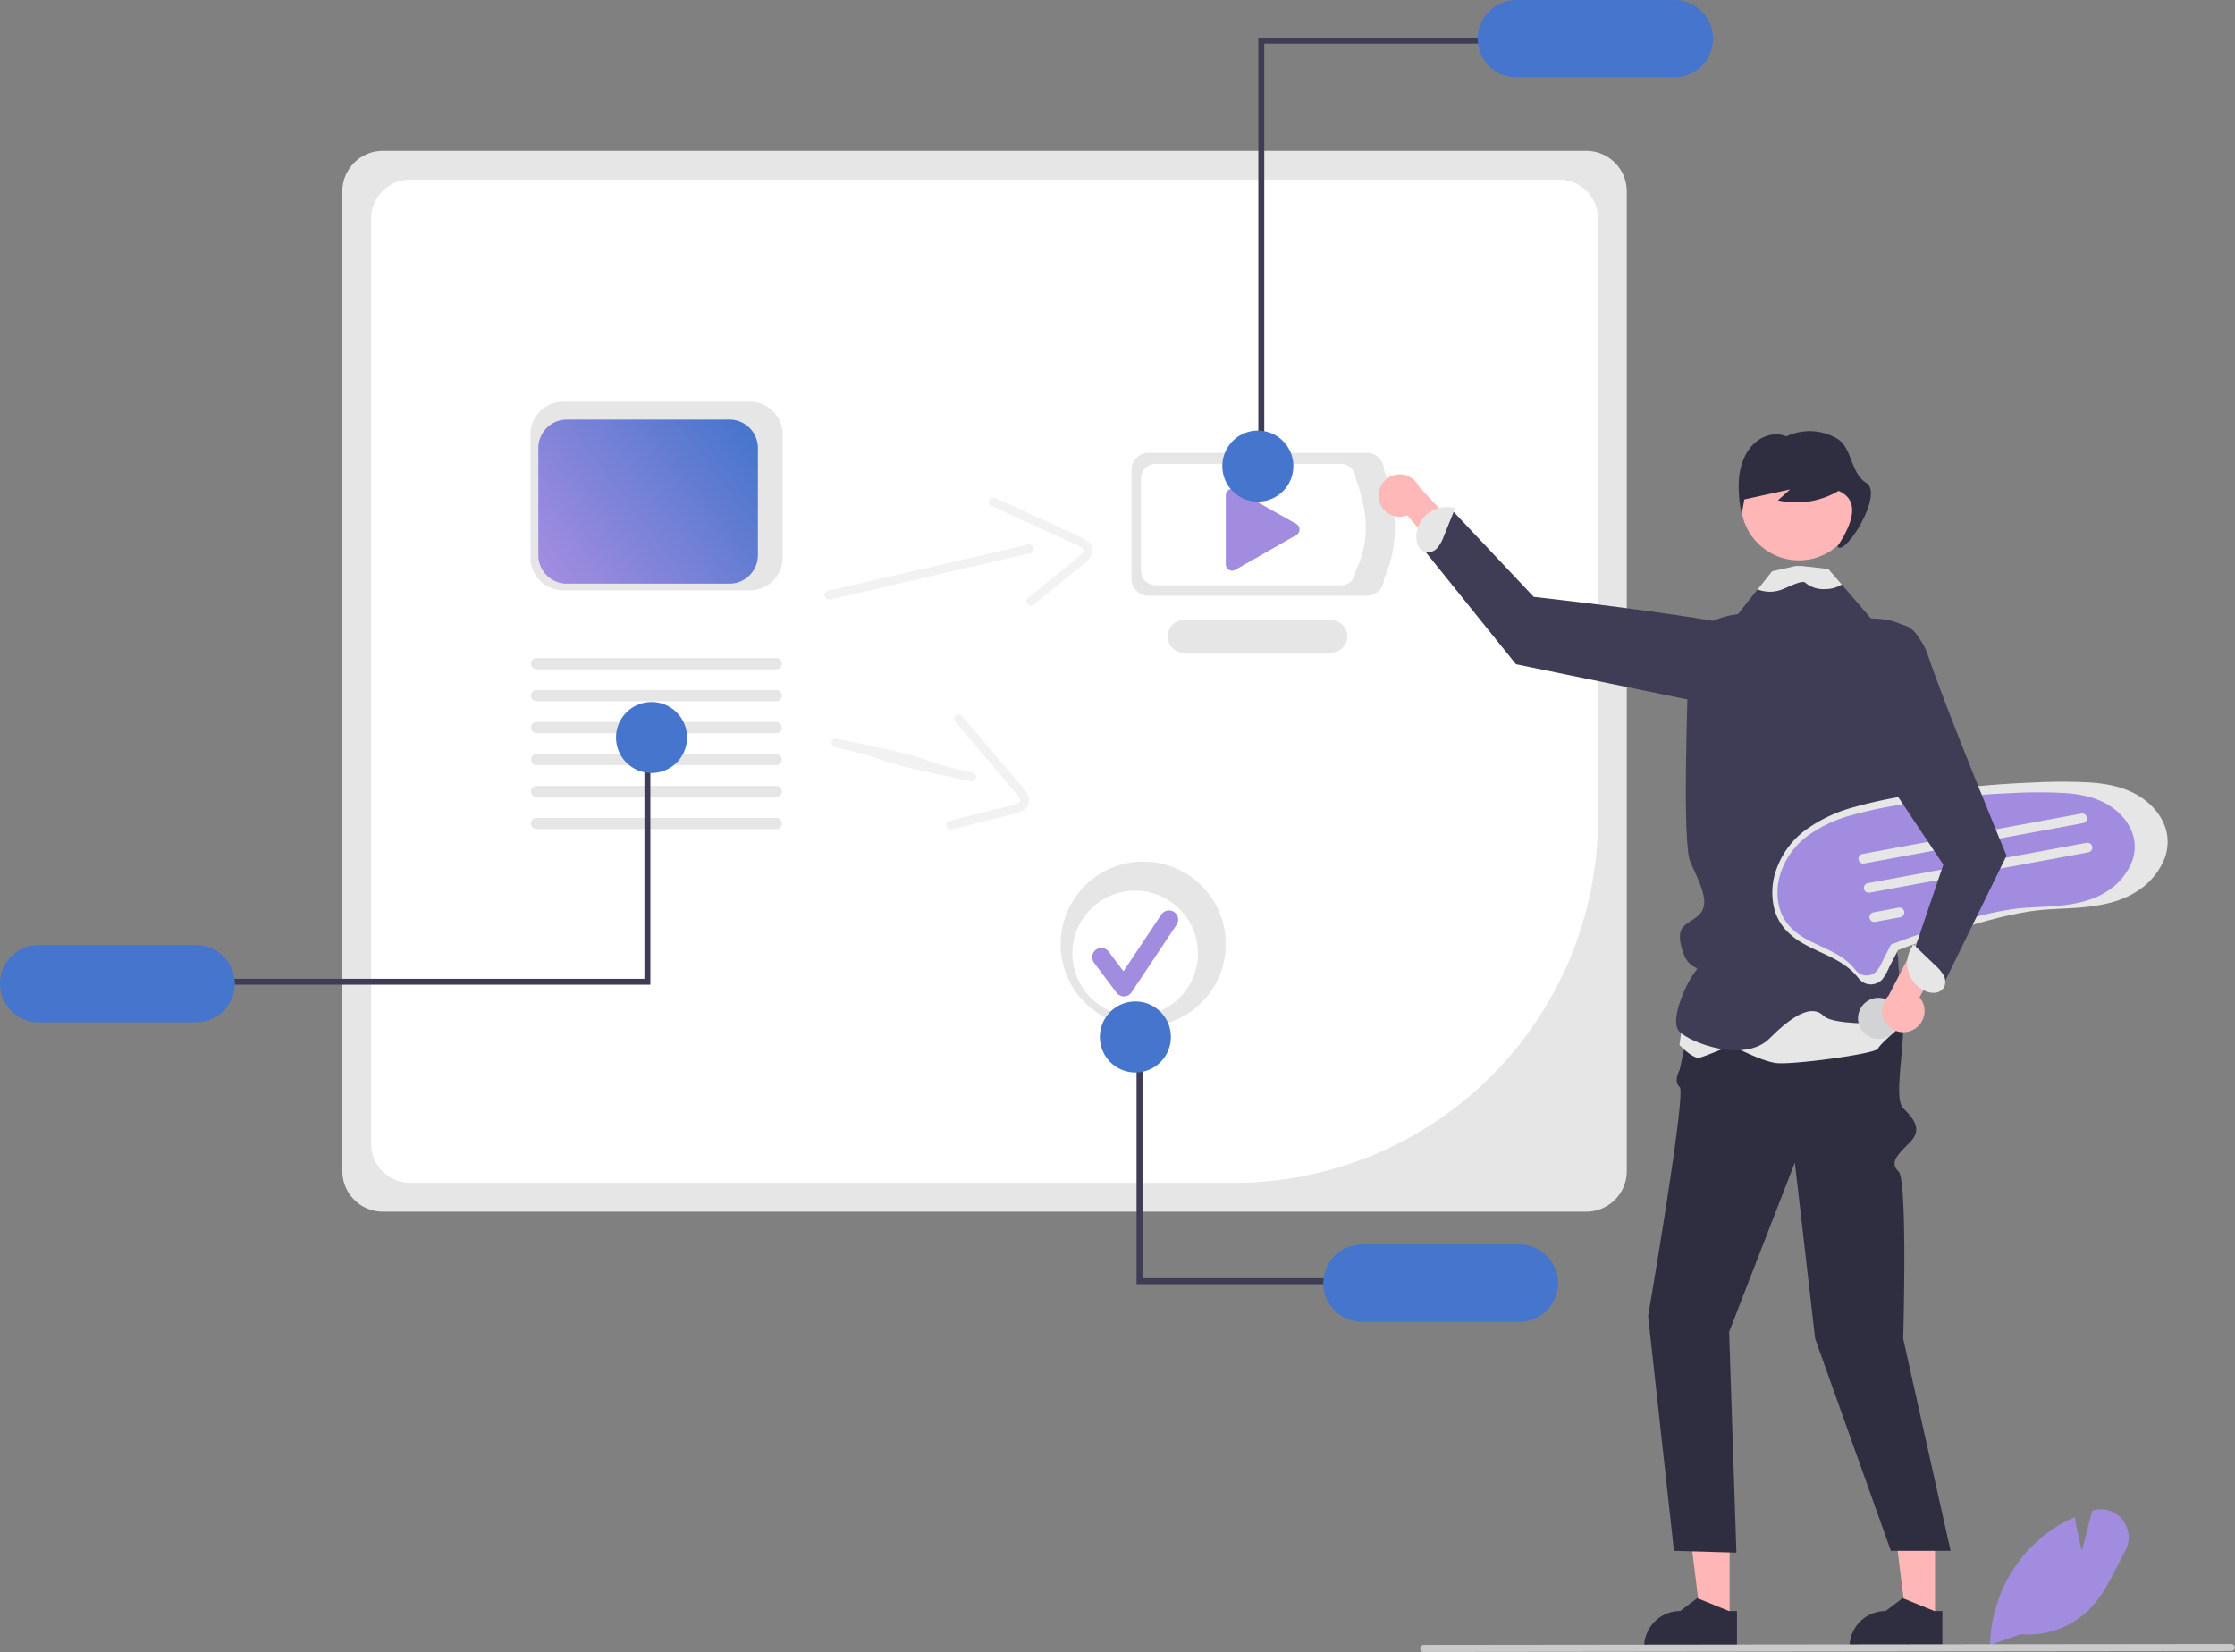 <svg xmlns="http://www.w3.org/2000/svg" width="752" height="556" fill="none" viewBox="0 0 752 556"><rect x="0" y="0" width="752" height="556" fill="#808080" stroke="none"/><g clip-path="url(#a)"><path fill="#E6E6E6" d="M533.74 407.697H128.805a13.627 13.627 0 0 1-9.619-3.99 13.627 13.627 0 0 1-3.99-9.619V64.365a13.625 13.625 0 0 1 13.609-13.609H533.74a13.626 13.626 0 0 1 13.609 13.61v329.722a13.626 13.626 0 0 1-13.609 13.609Z"></path><path fill="#fff" d="M137.986 60.443a13.126 13.126 0 0 0-13.109 13.11v311.356a13.128 13.128 0 0 0 13.109 13.109h277.163A122.659 122.659 0 0 0 537.67 275.497V73.552a13.123 13.123 0 0 0-13.109-13.11H137.986Z"></path><path fill="#E6E6E6" d="M459.9 200.474h-73.424a5.784 5.784 0 0 1-5.776-5.776v-36.545a5.784 5.784 0 0 1 5.776-5.776H459.9a5.782 5.782 0 0 1 5.776 5.776c4.543 12.932 5.189 25.221 0 36.545a5.783 5.783 0 0 1-5.776 5.776Z"></path><path fill="#fff" d="M451.201 196.942H388.82a4.91 4.91 0 0 1-4.907-4.907v-31.049a4.91 4.91 0 0 1 4.907-4.907h62.381a4.915 4.915 0 0 1 4.908 4.907c4.21 11.058 4.887 21.521 0 31.049a4.914 4.914 0 0 1-4.908 4.907Z"></path><path fill="#E6E6E6" d="M447.837 219.617h-49.462a5.486 5.486 0 0 1-5.495-5.478 5.484 5.484 0 0 1 5.475-5.497h49.482a5.484 5.484 0 0 1 5.477 5.487 5.487 5.487 0 0 1-5.477 5.488Z"></path><path fill="#A18CE0" d="M414.581 164.462a2.156 2.156 0 0 0-2.145 2.149v23.261a2.137 2.137 0 0 0 1.067 1.855c.325.189.693.289 1.069.29.376.002.745-.095 1.071-.281l20.531-11.707a2.147 2.147 0 0 0 1.084-1.87 2.144 2.144 0 0 0-1.094-1.863l-20.53-11.555a2.147 2.147 0 0 0-1.053-.279ZM714.114 511.364a9.166 9.166 0 0 0-9.789-3.129l-.385.114-3.447 13.459c-.516-2.006-1.621-6.534-2.318-10.966l-.06-.367-.342.151a46.75 46.75 0 0 0-10.084 6.077 48.375 48.375 0 0 0-18.083 36.419l-.006.258-.006.162.456-.162 9.796-3.501a29.244 29.244 0 0 0 23.578-8.792c3.958-4.174 6.672-9.543 9.297-14.738.769-1.514 1.555-3.075 2.36-4.577a9.322 9.322 0 0 0-.967-10.408Z"></path><path fill="#FFB8B8" d="M463.97 168.146a7.091 7.091 0 0 0 3.526 4.862 7.113 7.113 0 0 0 2.949.874 7.11 7.11 0 0 0 3.042-.456l29.275 34.056 3.706-12.572-29.023-31.158a7.138 7.138 0 0 0-13.475 4.394Z"></path><path fill="#FFB6B6" d="M581.955 545.239h-9.688l-4.609-37.369h14.299l-.002 37.369Z"></path><path fill="#2F2E41" d="m581.697 542.075-10.344-4.208-.297-.121-5.711 4.329a12.162 12.162 0 0 0-12.159 12.159v.395h31.237v-12.554h-2.726Z"></path><path fill="#FFB6B6" d="M651.067 545.239h-9.688l-4.609-37.369h14.299l-.002 37.369Z"></path><path fill="#2F2E41" d="m650.808 542.075-10.344-4.208-.296-.121-5.711 4.329a12.158 12.158 0 0 0-12.159 12.159v.395h31.237v-12.554h-2.727ZM628.202 322.089s12.151 12.642 12.151 23.03c0 10.387-3.038 24.65 0 27.771 3.038 3.122 6.835 6.919 2.279 11.476-4.557 4.557-6.836 6.835-3.798 9.873 3.038 3.038 1.519 56.201 1.519 56.201l15.949 71.391h-20.093l-25.475-71.391-6.836-59.239-22.105 56.961 2.441 74.281-21.006-.612-8.695-78.986s12.911-75.134 10.632-77.059c-2.278-1.926 0-5.813 0-5.813l6.076-28.77 56.961-9.114Z"></path><path fill="#3F3D56" d="M604.41 232.457s4.132-16.282-14.903-20.95c-19.036-4.668-73.45-10.665-73.45-10.665l-27.499-29.18-9.318 13.532 30.827 38.308 73.043 15.003 21.3-6.048Z"></path><path fill="#E6E6E6" d="M483.769 184.196a12.893 12.893 0 0 0 1.979-3.665l3.943-9.691-1.023-.043a10.24 10.24 0 0 0-8.134 1.949 10.233 10.233 0 0 0-3.962 7.367 6.657 6.657 0 0 0 .645 3.621 3.937 3.937 0 0 0 2.891 2.12 4.363 4.363 0 0 0 3.661-1.658ZM567.363 335.083l-2.278 16.516s4.557 4.894 6.835 4.282c2.279-.611 10.633-4.172 10.633-4.172s9.873 5.396 15.189 6.007c5.317.612 33.417-3.058 34.177-4.893.759-1.835 9.586-9.019 9.586-9.019l-3.511-20.955-70.631 12.234Z"></path><path fill="#3F3D56" d="M641.359 277.303s-1.929 15.926-.411 17.392c1.519 1.458-1.518 10.686-4.556 16.762-3.038 6.075 2.278 6.835 2.278 11.392 0 4.557 2.278 21.265 2.278 21.265s-23.543 1.519-27.341-2.278c-3.797-3.798-9.873-.76-18.227 7.594-8.354 8.354-26.498 1.519-30.295-2.278-3.798-3.798 2.954-17.468 5.232-20.119 2.279-2.65-2.194.418-4.473-7.982-2.278-8.399 2.195-7.594 5.992-11.392 3.798-3.797 0-10.632-3.038-17.468-3.037-6.835-.759-57.72-.759-69.871 0-12.152 16.708-13.671 16.708-13.671l6.615-8.316 4.861-6.114 9.524-.379.25-.008 9.213-.372 4.473 5.21 9.873 11.498 11.392 2.279c9.114 3.038 6.836 22.024 6.836 22.024l-6.425 44.832Z"></path><path fill="#FFB6B6" d="M605.277 188.545c10.782 0 19.523-8.74 19.523-19.522 0-10.782-8.741-19.523-19.523-19.523s-19.522 8.741-19.522 19.523 8.74 19.522 19.522 19.522Z"></path><path fill="#2F2E41" d="M627.913 162.455c-5.37-3.293-4.681-11.903-9.855-14.91a18.428 18.428 0 0 0-17.033-.715c-3.644-1.559-8.009-.315-10.925 2.5-2.915 2.816-4.493 6.969-4.958 11.145a41.685 41.685 0 0 0 .894 12.526l.868-4.949 15.391-3.364-4.088 3.672a27.956 27.956 0 0 0 20.437-3.196c6.7 3.004 5.485 9.749-.396 18.701 2.279 3.798 15.783-17.657 9.665-21.41Z"></path><path fill="#E6E6E6" d="M619.684 196.67c-.044.035-.09.068-.137.099a10.24 10.24 0 0 1-5.324 1.443 9.416 9.416 0 0 1-6.782-2.127c-.995-.942-4.952 1.048-7.549 2.15a11.46 11.46 0 0 1-8.529.098l4.86-6.113 8.011-1.777h2l8.976 1.017 4.474 5.21Z"></path><path fill="#CACACA" d="m750.766 555.561-271.75.307a1.19 1.19 0 1 1-.012-2.381h.012l271.75-.308a1.193 1.193 0 0 1 .838 2.031 1.193 1.193 0 0 1-.838.351Z"></path><path fill="#3F3D56" d="M425.383 155.694h-2V12.651h78.657v2h-76.657v141.043Z"></path><path fill="#4575CC" d="M563.212 0h-53a13 13 0 0 0 0 26h53a13.001 13.001 0 1 0 0-26ZM423.223 168.78c6.597 0 11.946-5.348 11.946-11.945 0-6.598-5.349-11.946-11.946-11.946-6.598 0-11.946 5.348-11.946 11.946 0 6.597 5.348 11.945 11.946 11.945Z"></path><path fill="#F2F2F2" d="m279.272 201.722 52.406-12.127 15.042-3.481c1.882-.435 1.1-3.332-.782-2.897l-52.406 12.127-15.043 3.482c-1.881.435-1.1 3.332.783 2.896Z"></path><path fill="#F2F2F2" d="m333.388 170.14 28.055 12.905a9.312 9.312 0 0 1 2.655 1.437c.774.759.21 1.488-.422 2.149a63.424 63.424 0 0 1-5.971 4.929l-11.952 9.717c-1.501 1.22.616 3.349 2.103 2.14l10.41-8.463 5.205-4.232c1.475-1.199 3.27-2.422 3.862-4.332 1.245-4.013-3.668-5.608-6.399-6.864l-12.217-5.62-13.801-6.349c-1.74-.8-3.281 1.777-1.528 2.583Z"></path><path fill="#E6E6E6" d="M720.541 268.383c-4.998-3.388-11.07-4.647-17.005-5.074a182.166 182.166 0 0 0-20.251.023c-7.007.278-13.999.785-20.977 1.521a319.757 319.757 0 0 0-20.817 2.899 153.662 153.662 0 0 0-18.331 4.013 49.183 49.183 0 0 0-15.852 7.655 28.075 28.075 0 0 0-9.315 12.324 22.893 22.893 0 0 0-.899 14.456 17.229 17.229 0 0 0 3.407 6.331 23.739 23.739 0 0 0 6.349 5.026c4.958 2.831 10.575 4.533 15.06 8.158 1.182.948 2.26 2.02 3.215 3.197a5.831 5.831 0 0 0 2.583 2.032 5.277 5.277 0 0 0 5.668-1.46 19.216 19.216 0 0 0 2.231-3.966l2.365-4.564a6.43 6.43 0 0 1 .592-1.141c.177-.212-.14.004-.079-.051.033-.031.101-.03.139-.054.196-.098.401-.176.611-.235a297.263 297.263 0 0 1 6.595-2.424c8.149-2.905 16.396-5.582 24.774-7.75a120.019 120.019 0 0 1 13.096-2.74c5.716-.814 11.518-.719 17.26-1.276 6.182-.599 12.56-1.85 17.862-5.254a23.2 23.2 0 0 0 9.602-11.493 16.075 16.075 0 0 0 .8-7.116c-.688-5.434-4.239-10.024-8.683-13.037Z"></path><path fill="#A18CE0" d="M710.312 271.437c-4.517-3.062-10.004-4.2-15.367-4.586a164.791 164.791 0 0 0-18.301.021c-6.332.251-12.65.709-18.956 1.375a288.889 288.889 0 0 0-18.812 2.619 139.27 139.27 0 0 0-16.565 3.626 44.467 44.467 0 0 0-14.325 6.918 25.37 25.37 0 0 0-8.418 11.138 20.69 20.69 0 0 0-.813 13.063 15.581 15.581 0 0 0 3.08 5.721 21.442 21.442 0 0 0 5.737 4.542c4.48 2.558 9.556 4.096 13.609 7.372a19.22 19.22 0 0 1 2.906 2.889 5.273 5.273 0 0 0 2.334 1.836 4.765 4.765 0 0 0 5.122-1.319 17.352 17.352 0 0 0 2.016-3.584l2.138-4.125c.143-.36.322-.706.534-1.031.16-.191-.126.004-.071-.046.03-.028.092-.027.126-.049.177-.088.362-.159.552-.212a272.086 272.086 0 0 1 5.959-2.191c7.364-2.624 14.817-5.043 22.388-7.003a108.478 108.478 0 0 1 11.834-2.476c5.166-.735 10.409-.65 15.598-1.153 5.586-.541 11.35-1.672 16.141-4.748a20.964 20.964 0 0 0 8.677-10.386c.721-2.062.969-4.259.724-6.43-.623-4.911-3.832-9.058-7.847-11.781Z"></path><path fill="#E6E6E6" d="m700.852 276.967-73.601 13.574a1.619 1.619 0 0 1-1.668-.708 1.628 1.628 0 0 1 1.068-2.493l.009-.001 73.601-13.575a1.621 1.621 0 0 1 1.219.26 1.617 1.617 0 0 1 .678 1.046 1.616 1.616 0 0 1-.26 1.219 1.63 1.63 0 0 1-1.046.678ZM702.665 286.796l-73.601 13.575a1.64 1.64 0 0 1-1.222-.254 1.624 1.624 0 0 1-.676-1.682 1.616 1.616 0 0 1 1.298-1.265l.009-.002 73.601-13.575a1.62 1.62 0 0 1 1.662.716 1.625 1.625 0 0 1-.025 1.809 1.626 1.626 0 0 1-1.046.678ZM639.454 308.619l-8.577 1.582a1.63 1.63 0 0 1-.591-3.203l8.577-1.582a1.63 1.63 0 0 1 .591 3.203Z"></path><path fill="#D1D3D4" d="M633.24 349.483a6.92 6.92 0 1 0-2.511-13.613 6.922 6.922 0 0 0 2.511 13.613Z"></path><path fill="#E6E6E6" d="M252.341 198.622h-62.866a11.019 11.019 0 0 1-11.008-11.007v-41.433a11.019 11.019 0 0 1 11.008-11.008h62.866a11.027 11.027 0 0 1 7.78 3.228 11.027 11.027 0 0 1 3.228 7.78v41.433a11.022 11.022 0 0 1-11.008 11.007Z"></path><path fill="url(#b)" d="M245.433 196.39h-54.714a9.591 9.591 0 0 1-9.58-9.58v-36.059a9.591 9.591 0 0 1 9.58-9.581h54.714a9.592 9.592 0 0 1 9.58 9.581v36.059a9.591 9.591 0 0 1-9.58 9.58Z"></path><path fill="#E6E6E6" d="M261.196 235.951H180.53a1.882 1.882 0 0 1 0-3.764h80.666a1.88 1.88 0 0 1 1.328 3.211c-.352.353-.83.552-1.328.553ZM261.196 225.195H180.53a1.882 1.882 0 0 1 0-3.764h80.666a1.885 1.885 0 0 1 1.878 1.882 1.883 1.883 0 0 1-1.878 1.882ZM261.196 246.706H180.53a1.882 1.882 0 1 1 0-3.764h80.666a1.882 1.882 0 1 1 0 3.764ZM261.196 257.462H180.53a1.883 1.883 0 0 1 0-3.765h80.666a1.883 1.883 0 0 1 0 3.765ZM261.196 268.217H180.53a1.882 1.882 0 1 1 0-3.764h80.666a1.882 1.882 0 1 1 0 3.764ZM261.196 278.972H180.53a1.885 1.885 0 0 1-1.878-1.882 1.883 1.883 0 0 1 1.878-1.882h80.666a1.882 1.882 0 0 1 0 3.764Z"></path><path fill="#3F3D56" d="M216.83 254.306h2v77.043H74.173v-2H216.83v-75.043Z"></path><path fill="#4575CC" d="M13 344h53a13 13 0 0 0 0-26H13a13 13 0 0 0 0 26ZM219.223 260.112c6.597 0 11.946-5.349 11.946-11.946 0-6.598-5.349-11.946-11.946-11.946-6.598 0-11.946 5.348-11.946 11.946 0 6.597 5.348 11.946 11.946 11.946Z"></path><path fill="#F2F2F2" d="M280.968 251.485c17.539 3.728 13.077 4.455 30.616 8.183l15.102 3.21c1.89.401 2.407-2.554.517-2.956-17.539-3.728-13.077-4.455-30.616-8.183l-15.103-3.209c-1.889-.402-2.406 2.554-.516 2.955Z"></path><path fill="#F2F2F2" d="m321.364 242.763 19.96 23.562a9.283 9.283 0 0 1 1.798 2.426c.381 1.015-.439 1.437-1.291 1.768a63.245 63.245 0 0 1-7.496 1.94l-14.941 3.748c-1.875.471-.858 3.295 1 2.829l13.014-3.264 6.506-1.633c1.844-.462 3.988-.811 5.333-2.291 2.825-3.109-.952-6.634-2.894-8.927l-8.693-10.261-9.819-11.591c-1.238-1.461-3.724.222-2.477 1.694Z"></path><path fill="#E6E6E6" d="M384.653 345.475c15.342 0 27.78-12.438 27.78-27.78 0-15.343-12.438-27.78-27.78-27.78-15.343 0-27.78 12.437-27.78 27.78 0 15.342 12.437 27.78 27.78 27.78Z"></path><path fill="#fff" d="M381.945 341.933c11.663 0 21.119-9.455 21.119-21.119s-9.456-21.12-21.119-21.12c-11.664 0-21.12 9.456-21.12 21.12 0 11.664 9.456 21.119 21.12 21.119Z"></path><path fill="#A18CE0" d="M378.155 335.272a3.09 3.09 0 0 1-2.471-1.236l-7.579-10.105a3.09 3.09 0 0 1 4.942-3.711l.002.003 4.958 6.61 12.735-19.102a3.106 3.106 0 0 1 1.965-1.319 3.103 3.103 0 0 1 2.323.459 3.082 3.082 0 0 1 1.316 1.967 3.084 3.084 0 0 1-.462 2.322l-15.157 22.736a3.086 3.086 0 0 1-2.486 1.375l-.086.001Z"></path><path fill="#FFB8B8" d="M644.051 346.313a7.102 7.102 0 0 0 3.24-8.02 7.095 7.095 0 0 0-1.447-2.715L668.15 296.6l-13.088.711-19.658 37.772a7.138 7.138 0 0 0 3.654 12.112 7.14 7.14 0 0 0 4.993-.882Z"></path><path fill="#3F3D56" d="M618.927 209.687s23.624-7.594 29.7 10.633c6.076 18.227 26.501 67.593 26.501 67.593l-21.944 44.809-9.873-10.633 10.551-31.138-30.378-45.568-4.557-35.696Z"></path><path fill="#E6E6E6" d="M653.936 328.146a12.872 12.872 0 0 0-2.671-3.196l-7.538-7.255-.419.935a10.221 10.221 0 0 0 .797 12.056 10.236 10.236 0 0 0 3.371 2.631 6.672 6.672 0 0 0 3.602.744 3.952 3.952 0 0 0 3.041-1.9 4.356 4.356 0 0 0-.183-4.015Z"></path><path fill="#3F3D56" d="M384.412 355.068h-2v77.043h67.657v-2h-65.657v-75.043Z"></path><path fill="#4575CC" d="M524.242 431.762a13.015 13.015 0 0 0-13-13h-53a13.001 13.001 0 0 0-9.193 22.193 13 13 0 0 0 9.193 3.807h53a13.01 13.01 0 0 0 13-13ZM382.019 360.874c6.598 0 11.946-5.349 11.946-11.946 0-6.598-5.348-11.946-11.946-11.946-6.597 0-11.946 5.348-11.946 11.946 0 6.597 5.349 11.946 11.946 11.946Z"></path></g><defs><linearGradient id="b" x1="187.5" x2="255" y1="196" y2="145" gradientUnits="userSpaceOnUse"><stop stop-color="#A18CE0"></stop><stop offset="1" stop-color="#4575CC"></stop></linearGradient><clipPath id="a"><path fill="#fff" d="M0 0h751.951v555.868H0z"></path></clipPath></defs></svg>